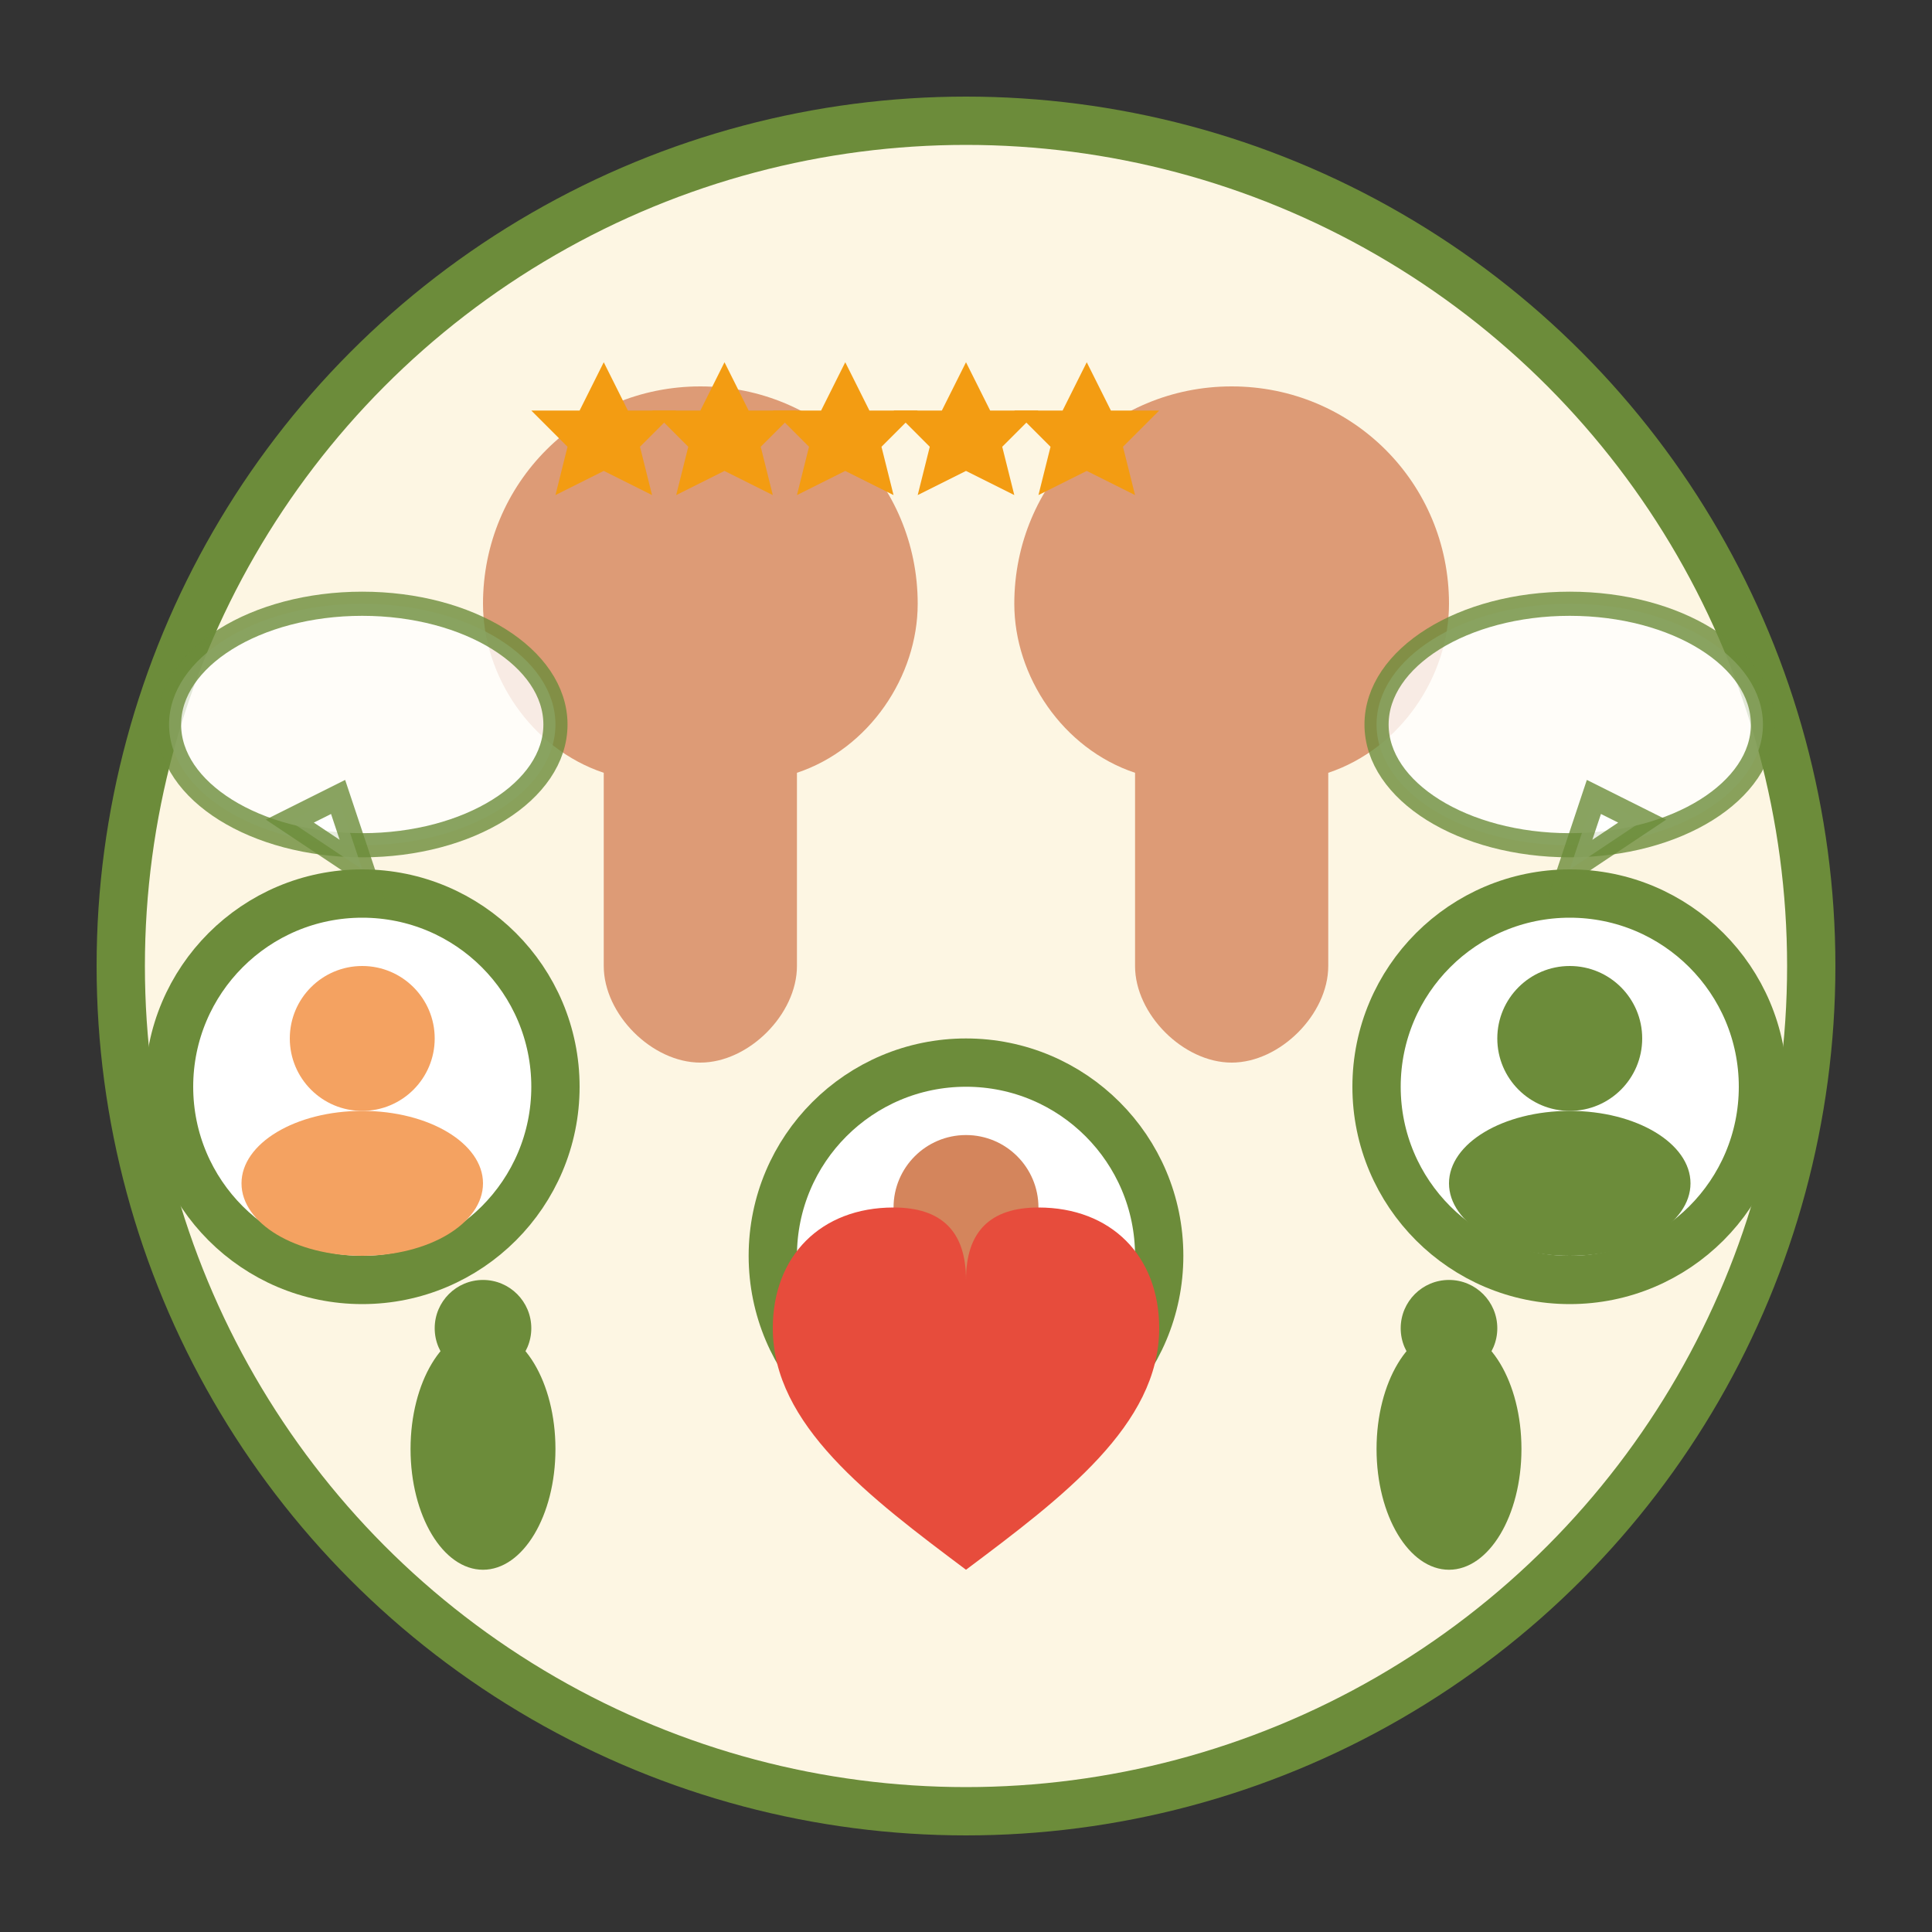 <svg width="80" height="80" viewBox="0 0 80 80" fill="none" xmlns="http://www.w3.org/2000/svg">
  <rect x="0" y="0" width="80" height="80" fill="#333333" stroke="none"/>
  <!-- Background circle -->
  <circle cx="40" cy="40" r="35" fill="#fdf6e3" stroke="#6c8c3a" stroke-width="2"/>
  
  <!-- Large quotation mark -->
  <path d="M20 25c0-5 4-9 9-9c5 0 9 4 9 9c0 3-2 6-5 7v8c0 2-2 4-4 4s-4-2-4-4v-8c-3-1-5-4-5-7z" fill="#d4855c" opacity="0.8"/>
  <path d="M42 25c0-5 4-9 9-9c5 0 9 4 9 9c0 3-2 6-5 7v8c0 2-2 4-4 4s-4-2-4-4v-8c-3-1-5-4-5-7z" fill="#d4855c" opacity="0.8"/>
  
  <!-- User avatars -->
  <g transform="translate(15, 45)">
    <!-- Person 1 -->
    <circle cx="0" cy="0" r="8" fill="white" stroke="#6c8c3a" stroke-width="2"/>
    <circle cx="0" cy="-2" r="3" fill="#f4a261"/>
    <ellipse cx="0" cy="4" rx="5" ry="3" fill="#f4a261"/>
  </g>
  
  <g transform="translate(40, 52)">
    <!-- Person 2 -->
    <circle cx="0" cy="0" r="8" fill="white" stroke="#6c8c3a" stroke-width="2"/>
    <circle cx="0" cy="-2" r="3" fill="#d4855c"/>
    <ellipse cx="0" cy="4" rx="5" ry="3" fill="#d4855c"/>
  </g>
  
  <g transform="translate(65, 45)">
    <!-- Person 3 -->
    <circle cx="0" cy="0" r="8" fill="white" stroke="#6c8c3a" stroke-width="2"/>
    <circle cx="0" cy="-2" r="3" fill="#6c8c3a"/>
    <ellipse cx="0" cy="4" rx="5" ry="3" fill="#6c8c3a"/>
  </g>
  
  <!-- Star ratings -->
  <g transform="translate(25, 15)">
    <path d="M0 0l1 2 2 0-1.5 1.5 0.5 2-2-1-2 1 0.5-2-1.5-1.5 2 0 1-2z" fill="#f39c12"/>
    <path d="M5 0l1 2 2 0-1.5 1.5 0.5 2-2-1-2 1 0.5-2-1.5-1.5 2 0 1-2z" fill="#f39c12"/>
    <path d="M10 0l1 2 2 0-1.5 1.5 0.5 2-2-1-2 1 0.5-2-1.5-1.5 2 0 1-2z" fill="#f39c12"/>
    <path d="M15 0l1 2 2 0-1.5 1.5 0.5 2-2-1-2 1 0.5-2-1.5-1.5 2 0 1-2z" fill="#f39c12"/>
    <path d="M20 0l1 2 2 0-1.5 1.5 0.5 2-2-1-2 1 0.5-2-1.5-1.5 2 0 1-2z" fill="#f39c12"/>
  </g>
  
  <!-- Speech bubbles -->
  <ellipse cx="15" cy="30" rx="8" ry="5" fill="white" stroke="#6c8c3a" stroke-width="1" opacity="0.8"/>
  <path d="M12 34l2-1 1 3z" fill="white" stroke="#6c8c3a" stroke-width="1" opacity="0.8"/>
  
  <ellipse cx="65" cy="30" rx="8" ry="5" fill="white" stroke="#6c8c3a" stroke-width="1" opacity="0.8"/>
  <path d="M68 34l-2-1-1 3z" fill="white" stroke="#6c8c3a" stroke-width="1" opacity="0.8"/>
  
  <!-- Heart symbol -->
  <path d="M40 65c-4-3-8-6-8-10c0-3 2-5 5-5c2 0 3 1 3 3c0-2 1-3 3-3c3 0 5 2 5 5c0 4-4 7-8 10z" fill="#e74c3c"/>
  
  <!-- Thumbs up -->
  <g transform="translate(20, 60)">
    <ellipse cx="0" cy="0" rx="3" ry="5" fill="#6c8c3a"/>
    <rect x="-1" y="-3" width="2" height="3" fill="#6c8c3a"/>
    <ellipse cx="0" cy="-5" rx="2" ry="2" fill="#6c8c3a"/>
  </g>
  
  <g transform="translate(60, 60)">
    <ellipse cx="0" cy="0" rx="3" ry="5" fill="#6c8c3a"/>
    <rect x="-1" y="-3" width="2" height="3" fill="#6c8c3a"/>
    <ellipse cx="0" cy="-5" rx="2" ry="2" fill="#6c8c3a"/>
  </g>
</svg>
